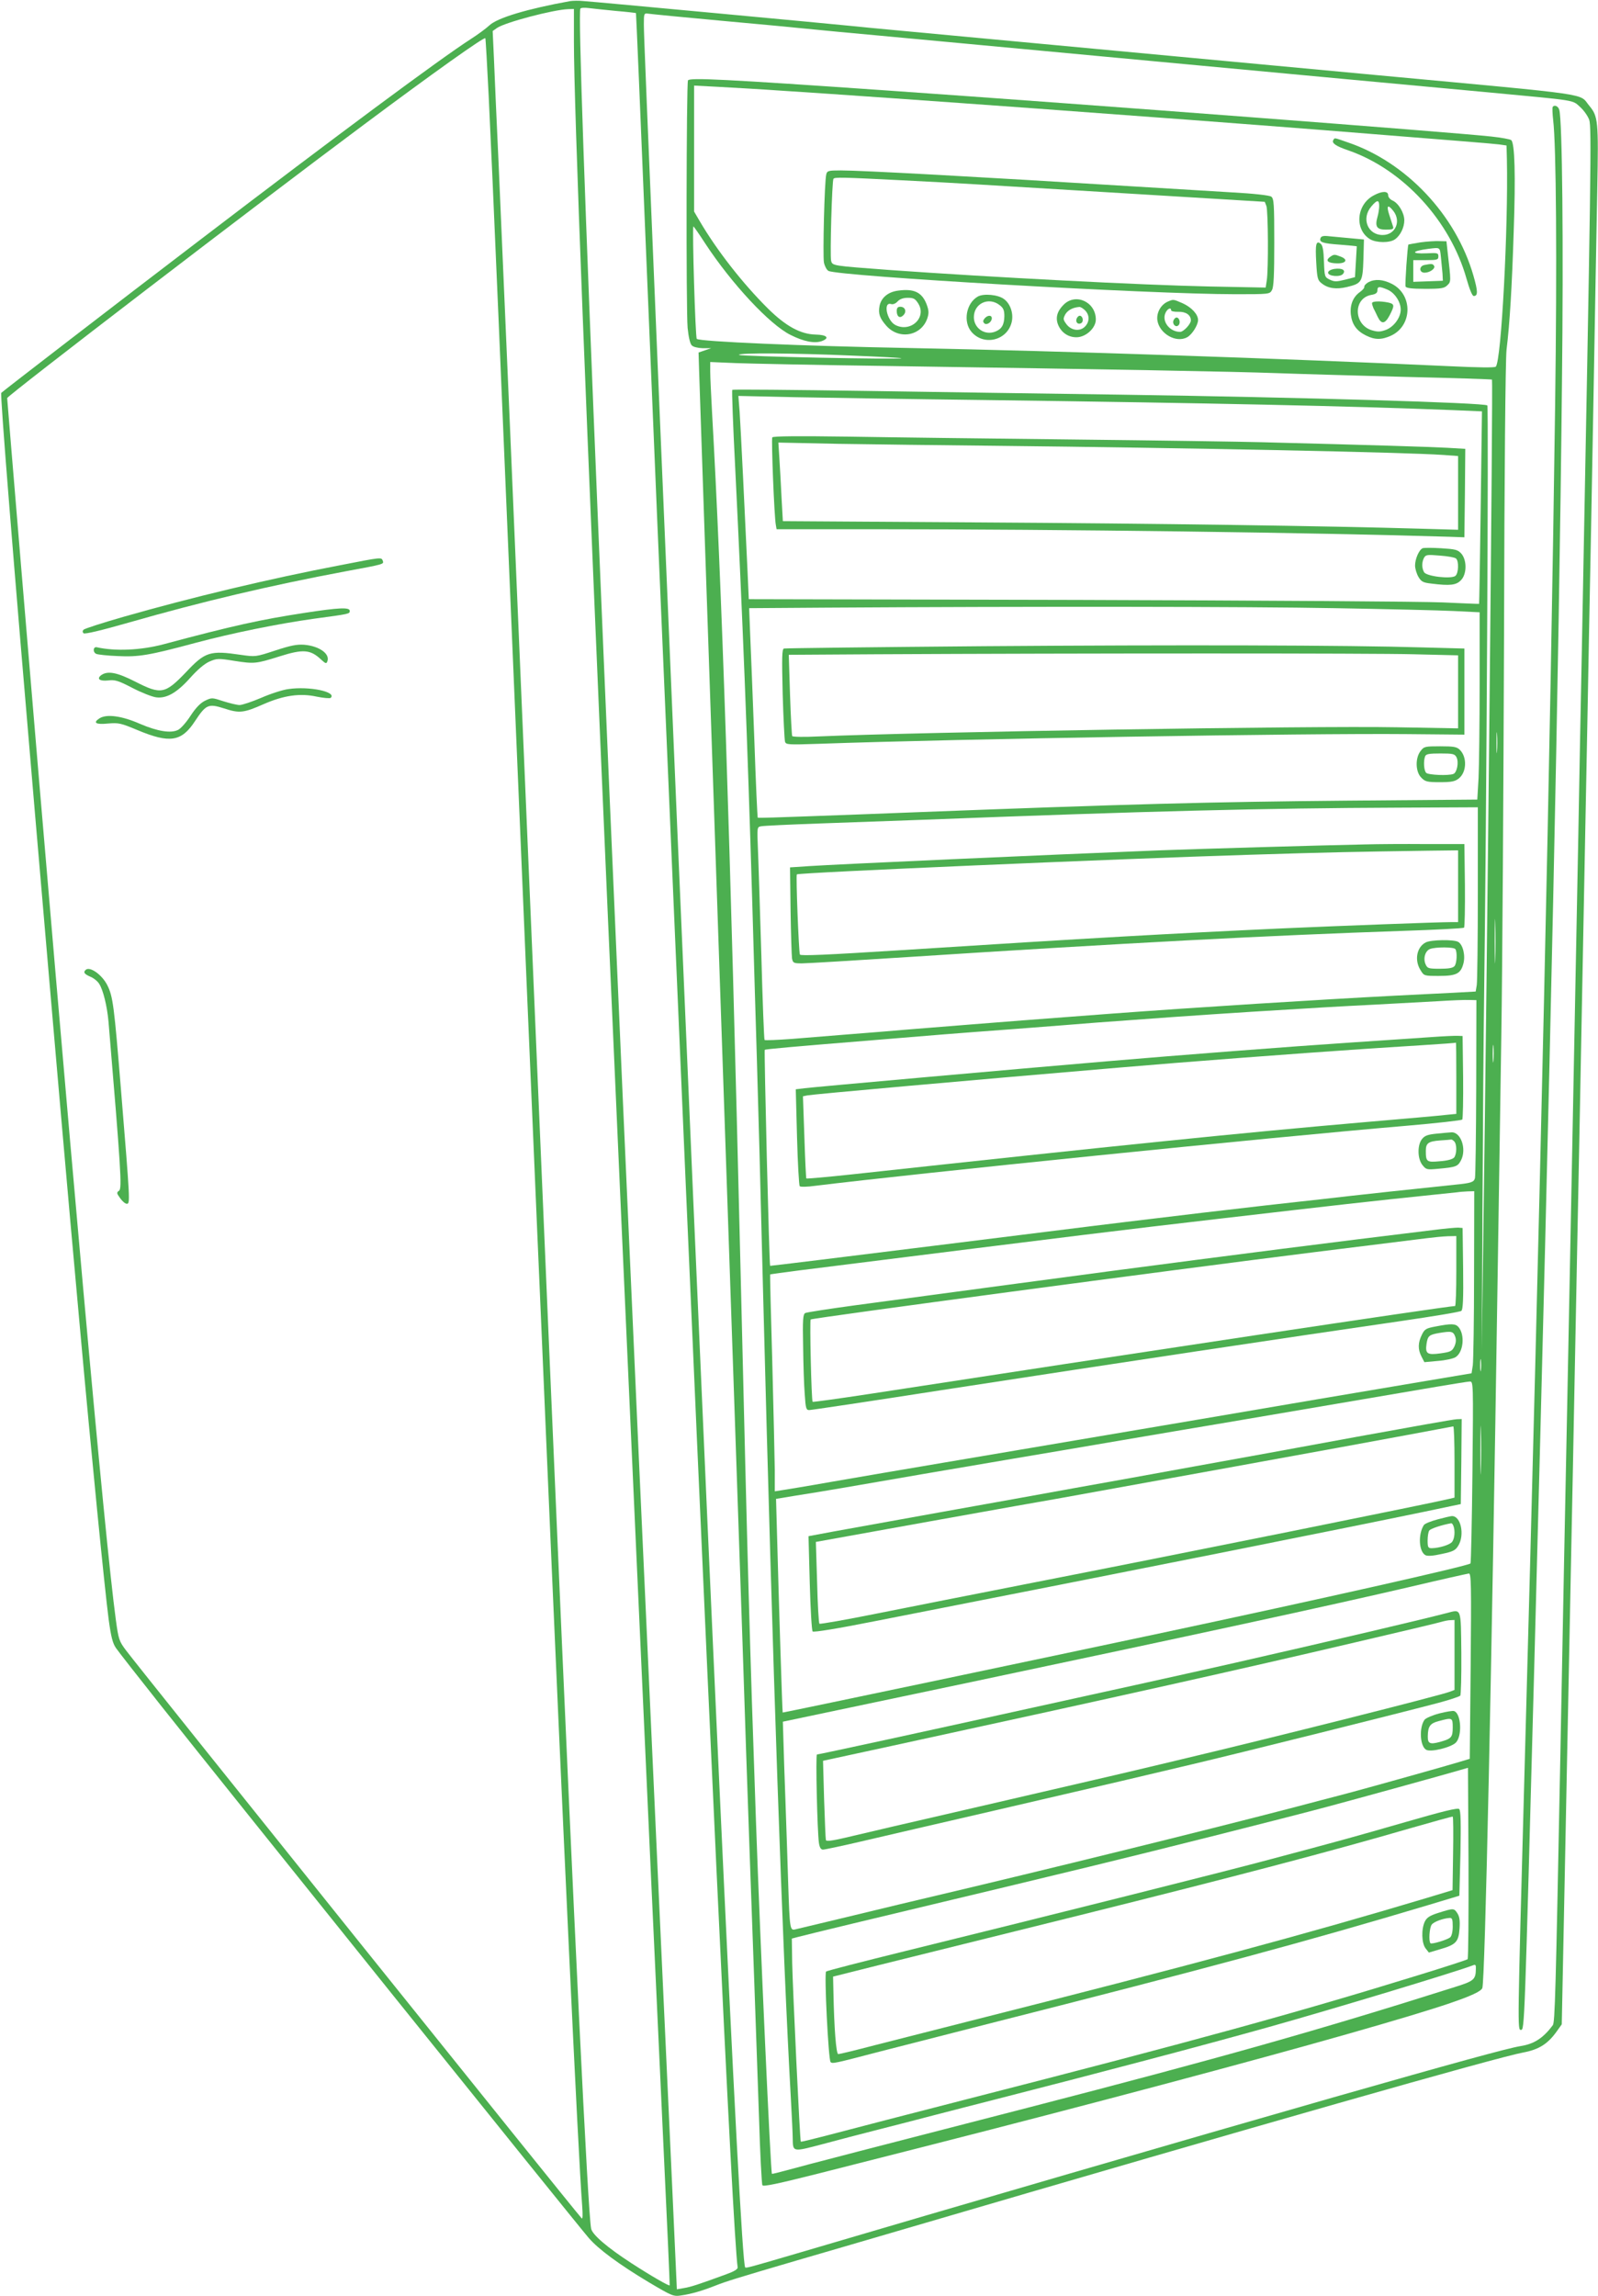 <?xml version="1.0" standalone="no"?>
<!DOCTYPE svg PUBLIC "-//W3C//DTD SVG 20010904//EN"
 "http://www.w3.org/TR/2001/REC-SVG-20010904/DTD/svg10.dtd">
<svg version="1.0" xmlns="http://www.w3.org/2000/svg"
 width="891pt" height="1280pt" viewBox="0 0 891 1280"
 preserveAspectRatio="xMidYMid meet">
<g transform="translate(0,1280) scale(0.1,-0.1)"
fill="#4caf50" stroke="none">
<path d="M3180 12794 c-238 -43 -407 -93 -452 -136 -17 -16 -63 -50 -102 -75
-174 -112 -748 -538 -1505 -1116 -475 -362 -1098 -842 -1114 -857 -7 -6 67
-931 188 -2345 125 -1457 176 -2047 251 -2870 64 -709 137 -1447 160 -1623 13
-95 22 -132 41 -159 13 -19 128 -166 255 -326 359 -453 2300 -2868 2380 -2961
54 -63 169 -148 336 -248 130 -77 137 -80 181 -73 56 8 118 26 191 55 58 23
113 40 450 139 113 33 392 114 620 181 1969 577 3287 952 3433 979 86 16 136
47 185 115 l30 42 11 544 c11 539 21 1045 41 2055 6 286 15 743 20 1015 20
1026 37 1860 60 3090 6 294 15 767 20 1050 6 283 17 877 25 1320 8 443 17 963
21 1155 7 382 5 406 -45 466 -59 71 45 56 -1171 169 -239 22 -505 47 -590 55
-149 14 -1647 154 -2090 195 -118 11 -235 22 -260 25 -64 7 -1434 135 -1495
139 -27 3 -61 2 -75 0z m255 -55 c60 -5 110 -11 111 -12 1 -1 25 -564 53
-1252 54 -1310 66 -1593 156 -3690 190 -4435 330 -7433 358 -7624 1 -10 -21
-23 -63 -38 -158 -58 -199 -71 -236 -77 l-40 -7 -27 593 c-15 326 -54 1178
-87 1893 -277 6020 -449 10186 -424 10227 3 5 24 6 47 3 23 -3 91 -10 152 -16z
m-235 -171 c0 -361 66 -2052 190 -4893 83 -1887 234 -5234 308 -6810 21 -440
37 -802 36 -804 -4 -5 -106 54 -214 124 -134 87 -217 158 -224 192 -18 89 -95
1679 -201 4143 -14 322 -32 738 -40 925 -8 187 -42 979 -75 1760 -119 2818
-181 4258 -200 4685 -11 239 -23 503 -26 586 l-7 151 24 17 c44 31 313 102
397 105 l32 1 0 -182z m815 117 c209 -19 425 -39 480 -45 55 -6 270 -26 478
-45 361 -34 686 -64 1500 -140 784 -73 1466 -137 1827 -170 500 -47 465 -41
511 -82 21 -19 43 -51 50 -71 14 -41 10 -279 -41 -2952 -6 -289 -15 -761 -20
-1050 -30 -1559 -37 -1903 -60 -3080 -12 -585 -26 -1294 -40 -2040 -26 -1326
-30 -1483 -42 -1499 -53 -71 -103 -104 -178 -116 -74 -12 -379 -96 -1045 -286
-832 -238 -2107 -609 -2995 -871 -252 -74 -280 -82 -285 -77 -28 28 -203 3827
-475 10294 -78 1869 -90 2152 -90 2210 0 59 1 62 23 59 12 -2 193 -20 402 -39z
m-1290 -425 c25 -525 55 -1228 210 -4910 25 -586 52 -1218 60 -1405 8 -187 31
-709 50 -1160 94 -2191 178 -3984 201 -4280 4 -53 3 -77 -3 -70 -30 30 -2459
3057 -2540 3165 -39 52 -42 61 -57 170 -63 465 -250 2543 -526 5844 -44 527
-80 962 -80 967 0 13 1408 1092 1990 1525 390 291 669 489 676 481 2 -2 10
-149 19 -327z"/>
<path d="M3836 12352 c-9 -15 -11 -1281 -2 -1380 5 -50 14 -89 23 -97 8 -9 34
-15 61 -16 l47 0 -35 -12 -35 -12 3 -100 c2 -81 203 -5961 242 -7090 5 -165
15 -437 20 -605 6 -168 15 -426 20 -575 14 -379 37 -1034 52 -1467 6 -202 15
-373 19 -379 5 -9 89 9 311 65 166 42 436 111 598 152 915 233 1816 473 2350
625 541 154 741 222 755 257 15 38 52 1743 85 3942 6 377 15 993 21 1370 6
377 12 1371 15 2210 2 925 8 1558 14 1610 18 148 30 345 40 660 11 314 6 493
-14 509 -6 5 -56 14 -111 20 -244 26 -2240 178 -3360 256 -919 64 -1109 73
-1119 57z m529 -58 c593 -38 2173 -153 3010 -219 805 -64 940 -75 983 -80 l42
-6 2 -77 c8 -378 -31 -1125 -62 -1156 -6 -6 -97 -5 -262 3 -931 43 -2141 84
-3003 101 -599 11 -1175 36 -1190 51 -8 8 -26 612 -19 627 1 2 31 -41 66 -95
147 -224 360 -453 476 -510 73 -37 135 -49 175 -34 45 17 27 35 -35 36 -85 2
-167 47 -267 146 -140 139 -284 323 -380 487 l-31 53 0 351 0 351 133 -7 c72
-4 236 -13 362 -22z m382 -1476 c156 -6 281 -13 279 -15 -8 -8 -906 10 -906
19 0 12 300 10 627 -4z m193 -58 c1276 -19 1933 -31 2180 -40 135 -5 459 -14
720 -21 261 -6 477 -13 479 -15 6 -6 -26 -3187 -49 -4809 l-8 -600 4 800 c2
440 6 969 9 1175 13 955 26 3283 18 3290 -16 15 -1022 45 -2043 60 -382 5
-1025 15 -1428 21 -403 6 -735 9 -739 6 -3 -3 4 -196 16 -429 42 -853 68
-1502 96 -2448 8 -278 19 -660 25 -850 6 -190 22 -781 35 -1315 54 -2107 107
-3634 155 -4490 5 -93 10 -190 10 -215 1 -77 -1 -76 166 -32 82 22 223 59 314
82 91 23 230 59 310 80 80 21 237 61 350 90 579 148 1151 299 1515 401 367
103 1045 308 1138 344 14 6 17 2 16 -21 -1 -59 -11 -67 -120 -101 -754 -239
-1307 -395 -2379 -672 -789 -203 -1264 -326 -1349 -350 -41 -11 -76 -20 -77
-18 -7 9 -65 1282 -89 1967 -35 1002 -45 1361 -85 3035 -60 2496 -106 3868
-160 4820 -5 94 -10 194 -10 224 l0 53 143 -6 c78 -3 455 -11 837 -16z m560
-190 c1262 -17 2016 -33 2599 -56 l164 -7 -7 -536 c-4 -294 -8 -536 -9 -537
-1 -1 -92 3 -202 8 -110 5 -1026 11 -2035 14 l-1835 4 -7 157 c-14 308 -38
799 -44 887 l-7 89 314 -7 c173 -3 654 -11 1069 -16z m1940 -1160 c289 -5 589
-12 668 -16 l142 -7 0 -402 c0 -221 -3 -456 -6 -522 l-7 -120 -731 -6 c-763
-7 -1189 -18 -2461 -67 -137 -5 -378 -15 -534 -20 -155 -6 -284 -10 -286 -8
-2 2 -11 197 -19 433 -9 237 -19 499 -23 582 l-6 153 434 3 c1131 7 2353 6
2829 -3z m907 -797 c-2 -27 -3 -5 -3 47 0 52 1 74 3 48 2 -27 2 -69 0 -95z
m-107 -790 c0 -263 -3 -494 -6 -514 l-6 -36 -127 -7 c-69 -3 -214 -11 -321
-16 -426 -22 -1109 -65 -1579 -100 -404 -30 -642 -49 -781 -60 -63 -5 -176
-14 -250 -20 -74 -6 -189 -15 -255 -21 -129 -10 -262 -21 -498 -40 -81 -6
-151 -9 -154 -6 -3 3 -11 216 -18 474 -8 257 -16 523 -19 590 -5 121 -5 123
17 127 12 3 162 10 332 16 171 6 423 15 560 20 1269 49 1909 65 2663 68 l442
2 0 -477z m97 -371 c-1 -53 -3 -7 -3 103 0 110 2 154 3 97 2 -57 2 -147 0
-200z m-106 -712 c-1 -267 -4 -495 -7 -507 -6 -23 -21 -28 -114 -37 -146 -15
-560 -59 -754 -82 -23 -2 -160 -18 -306 -34 -146 -17 -301 -35 -345 -40 -44
-5 -156 -19 -250 -30 -268 -32 -300 -36 -1255 -155 -498 -62 -906 -112 -906
-111 -5 3 -34 1200 -30 1204 4 4 149 17 631 56 300 25 408 34 760 60 182 14
389 30 460 36 240 18 589 43 860 60 369 23 491 30 690 40 116 6 273 15 350 19
77 5 157 8 178 7 l39 -1 -1 -485z m96 148 c-2 -24 -4 -7 -4 37 0 44 2 63 4 43
2 -21 2 -57 0 -80z m-108 -1190 c0 -255 -4 -483 -7 -508 l-7 -45 -250 -42
c-137 -23 -410 -69 -605 -102 -195 -33 -489 -83 -652 -111 -1535 -260 -1616
-273 -2068 -351 -129 -23 -252 -43 -272 -46 l-38 -6 0 119 c-1 66 -7 337 -14
604 -8 267 -13 486 -12 486 0 1 75 11 166 23 1667 209 1758 220 2325 286 689
80 846 98 1215 136 58 6 114 12 125 13 11 2 37 4 58 5 l37 1 -1 -462z m38
-535 c-2 -16 -4 -3 -4 27 0 30 2 43 4 28 2 -16 2 -40 0 -55z m-47 -567 c-3
-277 -8 -507 -11 -511 -14 -14 -841 -200 -1739 -391 -601 -128 -2095 -442
-2096 -440 -2 1 -22 629 -30 941 l-7 250 109 18 c60 9 186 30 279 46 247 43
597 103 940 161 165 28 433 73 595 101 162 28 426 72 585 99 340 58 940 160
1175 200 91 15 174 29 185 29 20 1 20 -4 15 -503z m47 12 c-1 -62 -3 -14 -3
107 0 121 2 172 3 113 2 -59 2 -158 0 -220z m-57 -1095 l-5 -517 -60 -18 c-65
-20 -472 -134 -595 -167 -41 -11 -120 -32 -175 -46 -400 -107 -1233 -314
-1932 -481 -405 -96 -468 -111 -753 -180 -124 -30 -235 -56 -247 -59 -28 -7
-30 6 -38 250 -3 105 -10 307 -15 450 -5 143 -11 305 -12 359 l-3 99 1055 222
c1213 256 1990 424 2440 529 173 41 322 74 330 75 13 1 14 -61 10 -516z m-17
-1634 c-5 -4 -125 -43 -268 -87 -690 -213 -1243 -365 -2515 -691 -358 -92
-605 -156 -799 -207 -73 -19 -135 -34 -136 -32 -5 5 -45 853 -48 997 l-2 135
30 8 c36 10 513 125 820 198 202 48 435 104 815 196 344 83 1098 273 1325 334
146 39 665 182 735 203 l45 13 3 -530 c1 -291 -1 -533 -5 -537z"/>
<path d="M7434 12019 c-10 -17 15 -34 86 -58 303 -106 566 -391 657 -715 17
-60 32 -96 40 -96 24 0 24 25 -2 115 -98 338 -375 631 -699 741 -81 28 -73 27
-82 13z"/>
<path d="M4607 11828 c-10 -39 -20 -452 -13 -491 4 -20 15 -41 25 -47 57 -30
1794 -130 2268 -130 189 0 193 0 205 23 10 16 13 85 13 265 0 216 -2 245 -17
256 -10 7 -94 17 -225 24 -114 7 -352 21 -528 32 -888 55 -1530 90 -1646 90
-71 0 -77 -2 -82 -22z m423 -33 c335 -17 353 -19 1314 -77 l708 -43 9 -23 c10
-27 12 -357 2 -416 l-6 -39 -311 6 c-382 8 -1212 51 -1786 92 -320 24 -319 23
-326 52 -7 27 5 443 13 456 6 10 48 9 383 -8z"/>
<path d="M7660 11711 c-98 -51 -109 -192 -20 -245 35 -20 109 -21 138 0 30 21
52 66 52 106 0 41 -32 95 -65 110 -14 6 -25 19 -25 30 0 24 -34 24 -80 -1z
m30 -59 c0 -15 -4 -42 -9 -59 -16 -56 -5 -73 46 -73 39 0 45 3 40 18 -3 9 -12
38 -21 65 -17 52 -8 60 23 21 45 -58 11 -134 -60 -134 -83 0 -120 92 -63 159
32 38 44 39 44 3z"/>
<path d="M7363 11473 c-9 -23 11 -30 110 -37 50 -4 92 -8 92 -9 0 -1 -2 -40
-5 -87 l-5 -85 -55 -14 c-48 -12 -60 -12 -85 0 -29 14 -30 16 -33 101 -2 62
-7 90 -18 99 -26 21 -31 -2 -25 -104 5 -89 8 -100 31 -117 35 -28 81 -34 140
-20 83 20 88 28 92 155 l3 110 -75 7 c-41 4 -94 9 -118 11 -32 4 -45 1 -49
-10z"/>
<path d="M7920 11449 c-35 -6 -65 -11 -67 -12 -5 -6 -20 -223 -16 -234 4 -9
35 -13 109 -13 91 0 107 3 124 20 21 21 21 17 1 190 l-6 55 -40 1 c-22 1 -69
-2 -105 -7z m114 -81 c3 -29 7 -71 9 -93 l2 -40 -82 -3 -83 -3 0 61 0 60 70 0
c64 0 70 2 70 21 0 19 -5 20 -65 17 -92 -4 -85 13 10 25 66 8 63 10 69 -45z"/>
<path d="M7943 11323 c-32 -6 -31 -43 0 -43 30 0 62 24 53 38 -7 12 -13 13
-53 5z"/>
<path d="M7415 11367 c-27 -20 -11 -34 40 -35 52 -1 63 22 19 38 -33 13 -37
13 -59 -3z"/>
<path d="M7440 11301 c-22 -4 -35 -12 -35 -21 0 -20 68 -26 83 -7 18 21 -5 34
-48 28z"/>
<path d="M7630 11227 c-14 -8 -24 -19 -23 -25 2 -6 -10 -20 -26 -31 -37 -27
-55 -71 -49 -125 7 -55 32 -90 84 -116 50 -25 87 -25 140 -1 120 55 123 229 4
289 -50 25 -93 28 -130 9z m105 -41 c41 -17 75 -68 75 -112 0 -44 -38 -96 -83
-113 -31 -11 -45 -12 -78 -2 -102 31 -105 178 -4 197 25 4 35 11 35 25 0 23
10 24 55 5z"/>
<path d="M7650 11110 c0 -6 4 -18 8 -28 5 -9 15 -30 23 -47 21 -44 41 -42 67
7 29 56 28 64 -9 72 -47 9 -89 7 -89 -4z"/>
<path d="M5008 11180 c-56 -7 -95 -39 -104 -86 -8 -42 1 -68 38 -110 71 -80
196 -57 229 43 9 28 8 43 -5 78 -26 66 -70 87 -158 75z m112 -72 c49 -79 -44
-164 -129 -119 -47 26 -68 131 -22 116 11 -3 25 3 36 15 12 13 31 20 57 20 32
0 41 -5 58 -32z"/>
<path d="M5000 11066 c0 -32 18 -43 37 -23 20 20 10 47 -17 47 -15 0 -20 -7
-20 -24z"/>
<path d="M5452 11147 c-65 -37 -83 -140 -36 -196 67 -80 197 -51 224 50 13 48
-5 105 -42 132 -33 25 -114 32 -146 14z m122 -48 c21 -16 26 -29 26 -62 -1
-48 -15 -72 -52 -86 -58 -22 -118 20 -118 81 0 77 83 115 144 67z"/>
<path d="M5490 11025 c-10 -12 -10 -19 -2 -27 13 -13 42 6 42 28 0 19 -24 18
-40 -1z"/>
<path d="M5930 11101 c-36 -36 -46 -73 -30 -112 18 -43 56 -69 102 -69 52 0
108 51 108 99 0 98 -113 150 -180 82z m120 -31 c26 -26 26 -64 -1 -91 -28 -28
-76 -22 -103 14 -19 26 -19 30 -6 55 14 23 41 38 78 41 6 1 21 -8 32 -19z"/>
<path d="M6003 11024 c-8 -20 8 -36 26 -25 15 10 8 41 -9 41 -6 0 -13 -7 -17
-16z"/>
<path d="M6514 11120 c-40 -16 -66 -61 -61 -104 10 -75 104 -130 166 -96 27
14 61 68 61 96 0 32 -36 71 -87 94 -51 22 -50 22 -79 10z m16 -50 c0 -5 19 -9
41 -8 41 1 69 -18 69 -48 0 -20 -41 -64 -60 -64 -58 0 -103 58 -82 105 11 25
32 34 32 15z"/>
<path d="M6543 11014 c-8 -21 13 -42 28 -27 13 13 5 43 -11 43 -6 0 -13 -7
-17 -16z"/>
<path d="M4306 10362 c-6 -10 11 -447 20 -489 l4 -23 548 0 c1043 0 2458 -19
3202 -42 l85 -3 3 247 2 246 -102 6 c-92 5 -407 15 -1033 31 -115 3 -583 10
-1040 15 -456 5 -1022 12 -1256 16 -292 4 -428 3 -433 -4z m1249 -47 c1036
-11 2284 -36 2493 -51 l82 -6 0 -205 0 -206 -212 6 c-509 15 -1461 29 -2468
35 l-1085 7 -7 125 c-3 69 -9 167 -12 219 l-6 94 333 -7 c182 -3 580 -8 882
-11z"/>
<path d="M7932 9744 c-20 -9 -42 -60 -42 -96 0 -18 9 -47 19 -64 16 -27 27
-32 72 -37 103 -13 138 -9 164 18 34 33 35 112 3 149 -20 22 -33 25 -113 30
-49 3 -96 3 -103 0z m186 -57 c17 -13 15 -82 -3 -97 -23 -19 -163 -3 -175 21
-13 23 -13 55 0 80 10 17 18 18 88 12 42 -3 83 -10 90 -16z"/>
<path d="M5485 9198 c-605 -5 -1106 -11 -1114 -13 -11 -4 -12 -47 -7 -253 4
-136 10 -255 13 -266 5 -17 15 -18 192 -12 789 28 2717 59 3271 54 l325 -3 0
240 0 240 -225 6 c-431 13 -1363 15 -2455 7z m2398 -45 l247 -6 0 -203 0 -204
-342 6 c-472 9 -2641 -26 -3224 -51 -78 -4 -144 -3 -147 2 -2 4 -8 108 -12
230 l-7 223 484 3 c1157 6 2773 6 3001 0z"/>
<path d="M7921 8614 c-31 -39 -29 -117 4 -149 21 -22 33 -25 103 -25 65 0 84
4 105 20 45 35 48 119 7 160 -17 17 -34 20 -109 20 -85 0 -91 -1 -110 -26z
m200 -35 c14 -27 3 -85 -17 -93 -28 -11 -140 -6 -152 6 -13 13 -16 66 -6 92 5
13 22 16 85 16 69 0 80 -2 90 -21z"/>
<path d="M7610 8093 c-248 -5 -900 -24 -1145 -33 -655 -26 -1790 -77 -1955
-88 l-105 -7 3 -240 c2 -132 6 -252 8 -267 5 -26 9 -28 56 -28 28 0 292 16
587 35 1222 79 2022 121 2761 146 184 6 338 14 343 18 4 4 6 111 5 237 l-3
229 -215 0 c-118 1 -271 0 -340 -2z m520 -233 l0 -200 -37 0 c-69 0 -604 -20
-943 -35 -609 -28 -1076 -54 -2119 -121 -425 -27 -565 -33 -571 -25 -6 11 -23
442 -17 447 10 10 1801 87 2512 109 481 15 599 17 1008 23 l167 2 0 -200z"/>
<path d="M7950 7547 c-50 -25 -65 -98 -30 -154 20 -33 20 -33 103 -33 96 0
121 12 136 67 13 46 -2 108 -29 123 -26 14 -150 12 -180 -3z m165 -38 c11 -17
8 -79 -5 -94 -9 -11 -33 -15 -81 -15 -64 0 -70 2 -80 24 -15 33 -3 75 24 86
31 12 135 12 142 -1z"/>
<path d="M7980 7019 c-69 -5 -262 -18 -430 -29 -362 -24 -970 -71 -1380 -106
-483 -41 -1631 -143 -1684 -150 l-49 -6 7 -267 c4 -146 11 -269 15 -273 4 -5
43 -4 86 2 562 69 2503 267 3300 335 165 14 303 30 308 34 4 4 6 111 5 237
l-3 229 -25 1 c-14 1 -81 -2 -150 -7z m140 -228 l0 -200 -52 -5 c-29 -4 -235
-22 -458 -41 -682 -59 -1360 -128 -2858 -291 -138 -15 -254 -25 -256 -23 -2 2
-7 106 -11 231 l-8 227 24 5 c28 6 844 79 1739 155 371 32 981 78 1395 106
209 13 403 26 430 28 28 2 51 4 53 5 1 1 2 -88 2 -197z"/>
<path d="M8012 6481 c-51 -5 -68 -11 -83 -30 -27 -33 -26 -110 2 -145 21 -26
24 -27 88 -21 100 9 109 13 127 47 33 63 -1 161 -55 156 -9 0 -45 -4 -79 -7z
m96 -43 c16 -16 15 -70 0 -90 -9 -10 -37 -18 -80 -21 -73 -7 -78 -3 -78 58 0
43 14 53 80 58 30 2 57 4 61 5 3 1 10 -3 17 -10z"/>
<path d="M7995 5944 c-60 -7 -258 -32 -440 -54 -506 -63 -1195 -152 -1885
-245 -344 -46 -746 -100 -895 -120 -148 -20 -277 -40 -285 -44 -13 -7 -15 -36
-12 -187 1 -98 5 -218 9 -266 5 -79 8 -88 25 -88 11 0 340 49 731 110 1020
157 1932 294 2567 386 179 26 331 51 338 57 9 7 12 63 10 236 l-3 226 -25 2
c-14 0 -74 -5 -135 -13z m125 -229 c0 -107 -3 -195 -7 -195 -41 0 -1882 -277
-3258 -489 -176 -27 -322 -47 -324 -45 -7 7 -17 455 -11 459 15 9 1998 274
2807 375 307 38 590 73 628 78 39 5 91 10 118 11 l47 1 0 -195z"/>
<path d="M8005 5406 c-54 -10 -62 -15 -77 -46 -22 -44 -23 -82 -2 -122 l16
-31 76 7 c41 3 86 13 98 21 44 28 53 125 16 168 -17 19 -40 20 -127 3z m109
-57 c6 -18 4 -35 -5 -55 -13 -26 -21 -30 -78 -38 -73 -10 -85 -2 -77 53 7 45
14 51 72 61 67 11 77 9 88 -21z"/>
<path d="M7565 4791 c-291 -54 -699 -128 -905 -165 -206 -38 -508 -92 -670
-121 -162 -30 -500 -90 -750 -135 -250 -45 -517 -93 -593 -107 l-139 -26 7
-261 c4 -144 11 -265 16 -270 5 -6 140 16 351 58 1489 292 2565 507 3058 609
l205 43 3 237 2 237 -27 -1 c-16 0 -266 -45 -558 -98z m545 -140 l0 -199 -25
-6 c-93 -23 -1455 -298 -2365 -476 -283 -56 -657 -129 -830 -164 -173 -35
-318 -60 -321 -57 -4 3 -10 107 -13 231 l-7 225 638 115 c351 63 670 120 708
126 207 37 1718 311 1940 353 143 27 263 49 268 50 4 0 7 -89 7 -198z"/>
<path d="M8017 4331 c-38 -10 -73 -24 -78 -32 -33 -52 -28 -148 9 -168 12 -6
43 -4 91 7 63 13 76 20 92 46 37 61 14 167 -36 165 -5 0 -41 -8 -78 -18z m87
-37 c10 -26 7 -69 -7 -88 -12 -17 -71 -35 -114 -36 -20 0 -23 5 -23 43 0 23 4
48 9 55 6 11 71 32 122 41 4 1 10 -6 13 -15z"/>
<path d="M8065 3808 c-143 -37 -622 -150 -1180 -277 -214 -49 -845 -188 -1310
-290 -126 -28 -406 -89 -621 -136 -216 -47 -395 -85 -399 -85 -8 0 2 -430 11
-492 4 -27 11 -38 23 -38 9 0 104 20 211 45 107 25 447 104 755 175 308 72
625 145 705 164 80 19 253 60 385 91 255 60 1196 295 1379 344 60 16 113 34
118 39 4 4 7 112 6 238 -3 258 2 244 -83 222z m45 -233 l0 -195 -26 -10 c-58
-22 -975 -253 -1489 -375 -301 -72 -338 -81 -1130 -264 -357 -82 -696 -161
-753 -175 -73 -17 -104 -21 -107 -13 -2 7 -6 109 -10 227 l-6 215 383 83
c1293 281 1959 430 2588 578 245 57 459 108 475 113 17 5 40 10 53 10 l22 1 0
-195z"/>
<path d="M8025 3249 c-38 -10 -75 -26 -82 -35 -31 -43 -26 -146 8 -167 25 -16
138 12 166 39 37 37 30 162 -9 176 -7 3 -44 -3 -83 -13z m75 -78 c0 -55 -7
-63 -72 -81 -56 -15 -68 -9 -67 33 1 54 13 71 60 83 77 21 79 20 79 -35z"/>
<path d="M7835 2643 c-303 -87 -320 -92 -740 -204 -260 -70 -1225 -312 -2045
-514 -239 -59 -439 -110 -444 -115 -11 -11 13 -492 25 -504 10 -11 21 -8 274
58 94 24 368 94 610 156 1223 310 1774 459 2446 660 l176 53 6 236 c3 171 2
239 -7 247 -8 8 -90 -12 -301 -73z m267 -175 l-3 -204 -142 -43 c-674 -202
-1313 -374 -2563 -690 -177 -45 -409 -104 -515 -131 -106 -28 -198 -50 -205
-50 -12 0 -23 143 -27 344 l-2 88 255 64 c140 35 644 160 1120 278 871 217
1407 358 1840 484 129 37 237 67 240 66 3 -1 4 -94 2 -206z"/>
<path d="M8022 2138 c-48 -15 -66 -26 -77 -48 -21 -42 -19 -122 4 -151 l18
-23 64 19 c87 25 102 41 107 115 3 44 0 66 -12 85 -19 29 -21 29 -104 3z m78
-77 c0 -29 -6 -53 -14 -60 -17 -14 -103 -40 -110 -33 -11 10 -6 88 7 104 12
16 64 35 100 37 14 1 17 -8 17 -48z"/>
<path d="M8657 12203 c-2 -5 -1 -37 3 -72 17 -140 22 -785 11 -1586 -25 -1863
-83 -4431 -171 -7630 -39 -1429 -39 -1430 -20 -1430 21 0 20 -4 75 2040 91
3414 138 5560 154 7135 9 774 2 1472 -15 1528 -6 21 -28 30 -37 15z"/>
<path d="M1900 9650 c-399 -76 -837 -181 -1214 -289 -115 -33 -214 -65 -220
-71 -6 -6 -7 -13 0 -20 6 -6 96 15 253 60 408 117 790 207 1206 285 222 41
216 40 209 60 -8 19 -4 20 -234 -25z"/>
<path d="M1700 9384 c-248 -38 -399 -71 -787 -175 -128 -34 -270 -40 -373 -17
-21 5 -24 -28 -3 -37 10 -4 63 -10 119 -12 116 -6 176 4 432 73 210 56 462
107 662 135 201 27 200 27 200 44 0 21 -61 18 -250 -11z"/>
<path d="M1535 9174 c-110 -36 -110 -36 -194 -24 -170 25 -197 17 -304 -97
-117 -122 -139 -126 -282 -53 -102 52 -154 62 -190 37 -28 -21 -10 -35 38 -30
38 5 57 -1 136 -42 50 -26 109 -49 131 -52 58 -8 116 25 191 109 40 45 79 78
106 90 42 18 49 19 141 4 109 -17 120 -16 250 25 133 42 173 39 234 -19 23
-21 28 -23 33 -9 17 42 -45 86 -129 93 -40 3 -76 -4 -161 -32z"/>
<path d="M1608 8959 c-31 -4 -100 -26 -152 -49 -52 -22 -106 -40 -120 -40 -14
0 -55 10 -90 21 -64 21 -65 21 -103 3 -26 -13 -51 -39 -80 -83 -23 -36 -54
-71 -69 -79 -40 -21 -115 -9 -213 33 -102 45 -187 56 -226 31 -39 -25 -21 -36
48 -29 58 5 71 2 162 -36 181 -76 247 -66 322 49 62 94 75 99 163 71 85 -28
109 -25 220 24 112 49 203 62 295 42 39 -8 74 -11 79 -7 35 34 -121 66 -236
49z"/>
<path d="M477 7393 c-14 -13 -6 -23 26 -37 18 -7 41 -25 50 -40 22 -34 44
-123 52 -211 69 -824 76 -930 59 -942 -15 -11 -14 -14 6 -42 12 -17 28 -31 37
-31 19 0 19 8 -32 630 -39 478 -45 525 -77 589 -30 59 -99 107 -121 84z"/>
</g>
</svg>
